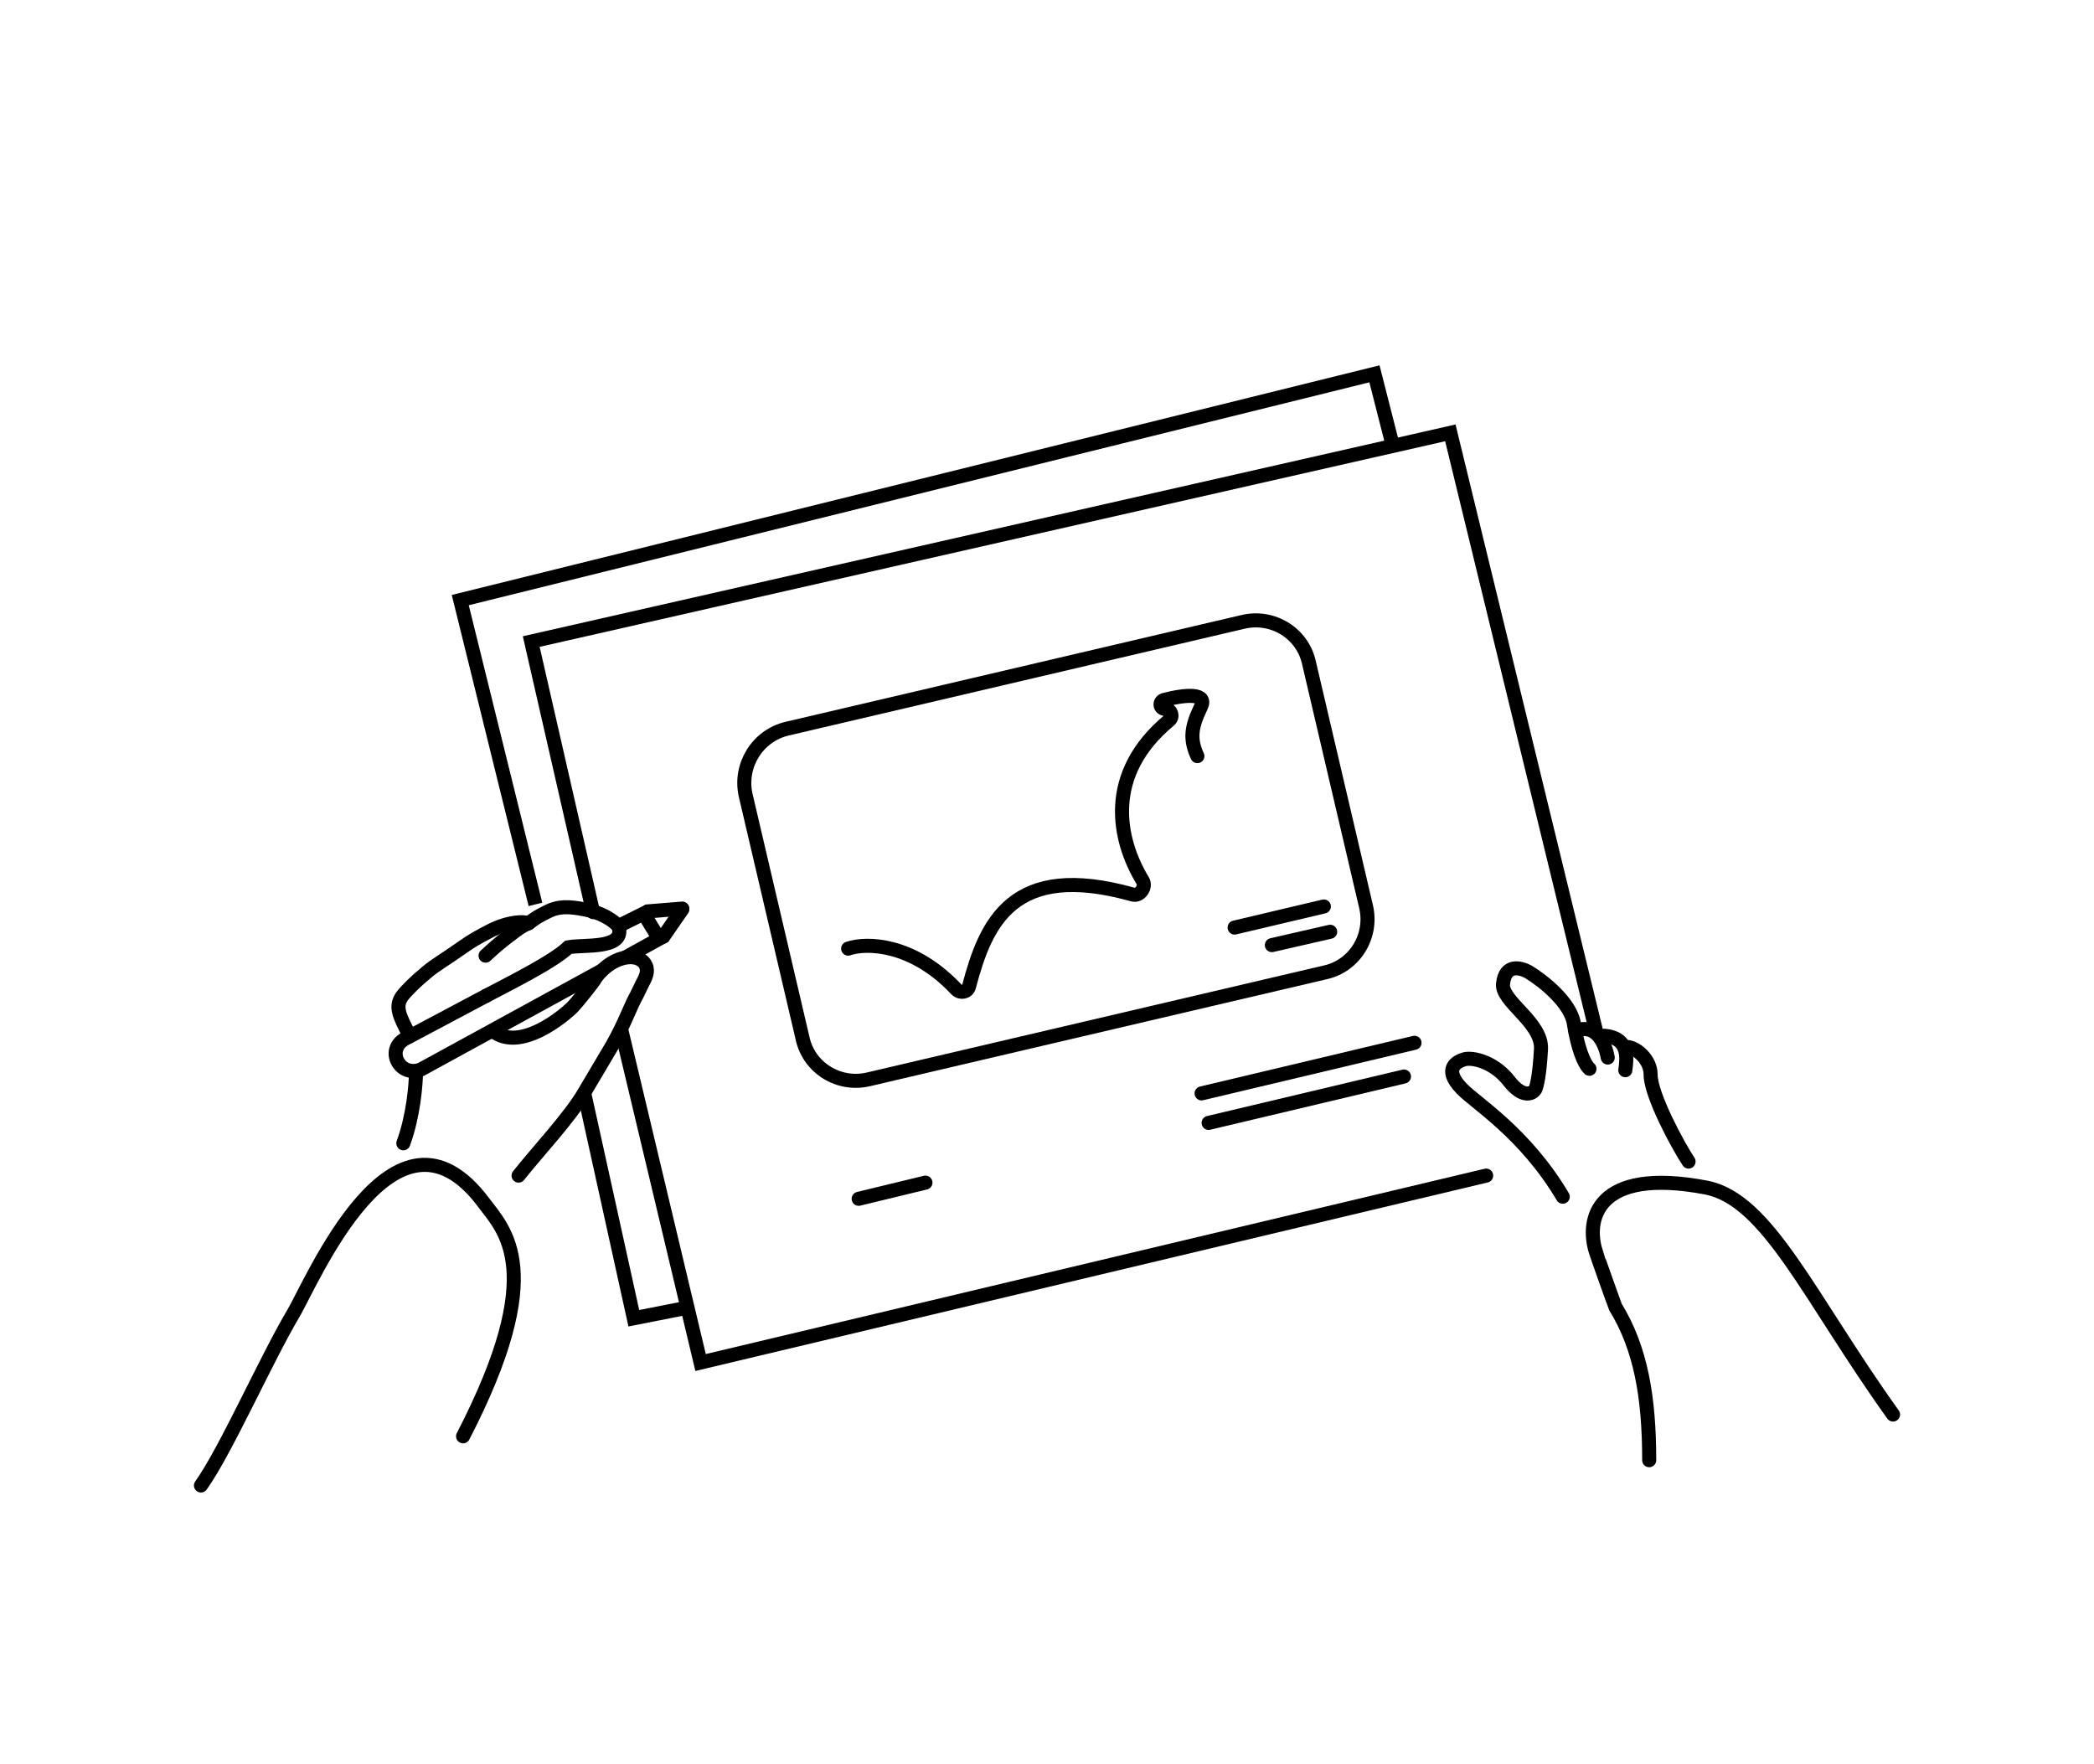 <?xml version="1.0" encoding="utf-8"?>
<!-- Generator: Adobe Illustrator 25.2.1, SVG Export Plug-In . SVG Version: 6.00 Build 0)  -->
<svg version="1.1" id="Livello_1" xmlns="http://www.w3.org/2000/svg" xmlns:xlink="http://www.w3.org/1999/xlink" x="0px" y="0px"
	 viewBox="0 0 298 251" style="enable-background:new 0 0 298 251;" xml:space="preserve">
<style type="text/css">
	.st0{fill:none;stroke:#000000;stroke-width:2;}
	.st1{fill:none;stroke:#000000;stroke-width:2;stroke-linecap:round;}
</style>
<path class="st0" d="M76.2,128.7L65.5,85.4l130.1-32.2l2.6,10.2"/>
<path class="st0" d="M83.1,155.4l7.1,32.2l7.6-1.5"/>
<path class="st1" d="M227.2,147l-20.8-85.4L75.6,91.3l8.8,38.5"/>
<path class="st1" d="M88.4,146.5l11.3,47.4l111.8-26.6"/>
<path class="st1" d="M171,155.6l30.3-7.2"/>
<path class="st1" d="M172,159.8l27.8-6.6"/>
<path class="st1" d="M122.2,170.6l9.5-2.3"/>
<path class="st1" d="M240.3,165.3c-1.4-2.1-5.4-9.4-5.4-12.4c0-2.1-2-3.8-3.3-3.9"/>
<path class="st1" d="M231.3,152.3c0.2-1.5,0.7-4.6-3-4.9"/>
<path class="st1" d="M228.8,150.5c-0.3-1.7-1.5-5-4.6-3.8"/>
<path class="st1" d="M226.2,152.1c-0.8-0.7-1.7-3.1-2.2-6.3c-0.4-3.1-4.5-6.3-6.5-7.5c-1.1-0.6-3.3-1.2-3.6,1.7
	c-0.3,2.5,5.6,5.5,5.4,9.3c-0.2,3.7-0.6,5.3-0.8,5.7c-0.4,0.7-1.8,1.3-3.7-1.1c-1.9-2.5-4.7-3.4-6.2-3.2c-1.3,0.3-3.3,1.4-0.6,4.2
	c2,2.1,9,6.3,14.4,15.4"/>
<path class="st1" d="M269.4,201.3c-11.9-16.6-17.8-30.6-26.6-32.3c-15.8-3-17.1,4.7-15.7,9.1c0,0.1,2.7,7.7,2.8,7.9
	c3.6,5.9,4.8,12.8,4.8,21.8"/>
<path class="st1" d="M28.6,211.4c3.5-4.9,9.2-17.8,13.1-24.4c2.7-4.5,14.4-32.8,27.1-15.9c3,4,9.3,9.7-2.9,33.3"/>
<path class="st1" d="M73.8,167.3c2.6-3.3,7.4-8.4,9.4-11.9l3.2-5.4c2.1-3.4,3.1-6.2,3.9-7.8c0.4-0.7,0.6-1.2,1.1-2.2
	c0.5-0.9,0.9-1.8,0.5-2.6c-0.2-0.6-1.3-1.6-3.4-1c-2.1,0.6-3.6,2.4-4,3.2c-0.5,0.7-2.5,3.2-3,3.7c-1.3,1.3-7.5,6.5-11.4,3.4"/>
<path class="st1" d="M69.2,141.7c3.2-1.7,9.5-4.8,11.7-6.9c2.2-0.4,7.8,0.3,7.2-2.7c-0.1-0.6-2.1-2.2-5-2.7
	c-2.1-0.4-3.6-0.5-5.3,0.4c-1,0.5-1.4,0.7-2.6,1.6c-1,0.4-1.6,0.9-2.4,1.5c-0.8,0.6-2,1.5-3.7,3.1"/>
<path class="st1" d="M75.2,131.4c-0.5-0.3-2.8-0.3-5.5,1.1c-2.9,1.5-3.4,2-4.6,2.8c-1.1,0.8-3.4,2.2-4.3,3c-1.6,1.3-3,2.7-3.6,3.5
	c-1,1.5-0.4,2.7,1.1,5.6"/>
<path class="st1" d="M59.2,152.5c0,1.9-0.4,6.4-1.8,10.2"/>
<path class="st1" d="M85.5,138.2l-25.6,14c-3.1,1.2-5.2-3-2-4.5l11.3-6 M89.1,136.2l4.7-2.6l-2.2-3.6l-3.2,1.6"/>
<path class="st1" d="M94.4,133.3l2.7-3.9"/>
<path class="st1" d="M92.2,129.7l4.9-0.4"/>
<path class="st0" d="M112,103.7l64.9-15.2c4.2-1,8.5,1.6,9.4,5.9l8.1,34.6c1,4.2-1.6,8.5-5.9,9.4l-64.9,15.2c-4.2,1-8.5-1.6-9.4-5.9
	l-8.1-34.6C105.2,108.9,107.8,104.7,112,103.7z"/>
<path class="st1" d="M175.7,132l12.7-3 M181,134.5l8.3-1.9"/>
<path class="st1" d="M120.7,135c2.6-0.9,9.2-0.8,15.4,5.8c0.6,0.6,1.6,0.4,1.8-0.4c2.4-9.1,6.2-17.9,23.3-13.1c1,0.3,2-1.1,1.4-2
	c-3.5-5.8-5.5-15.1,3.8-22.8c0.6-0.5,0.3-1.5-0.5-1.6l0,0c-0.9,0-1-1.1-0.2-1.3c3.1-0.8,6.2-1,5.2,1c-1.4,2.9-1.6,4.6-0.5,7"/>
</svg>
